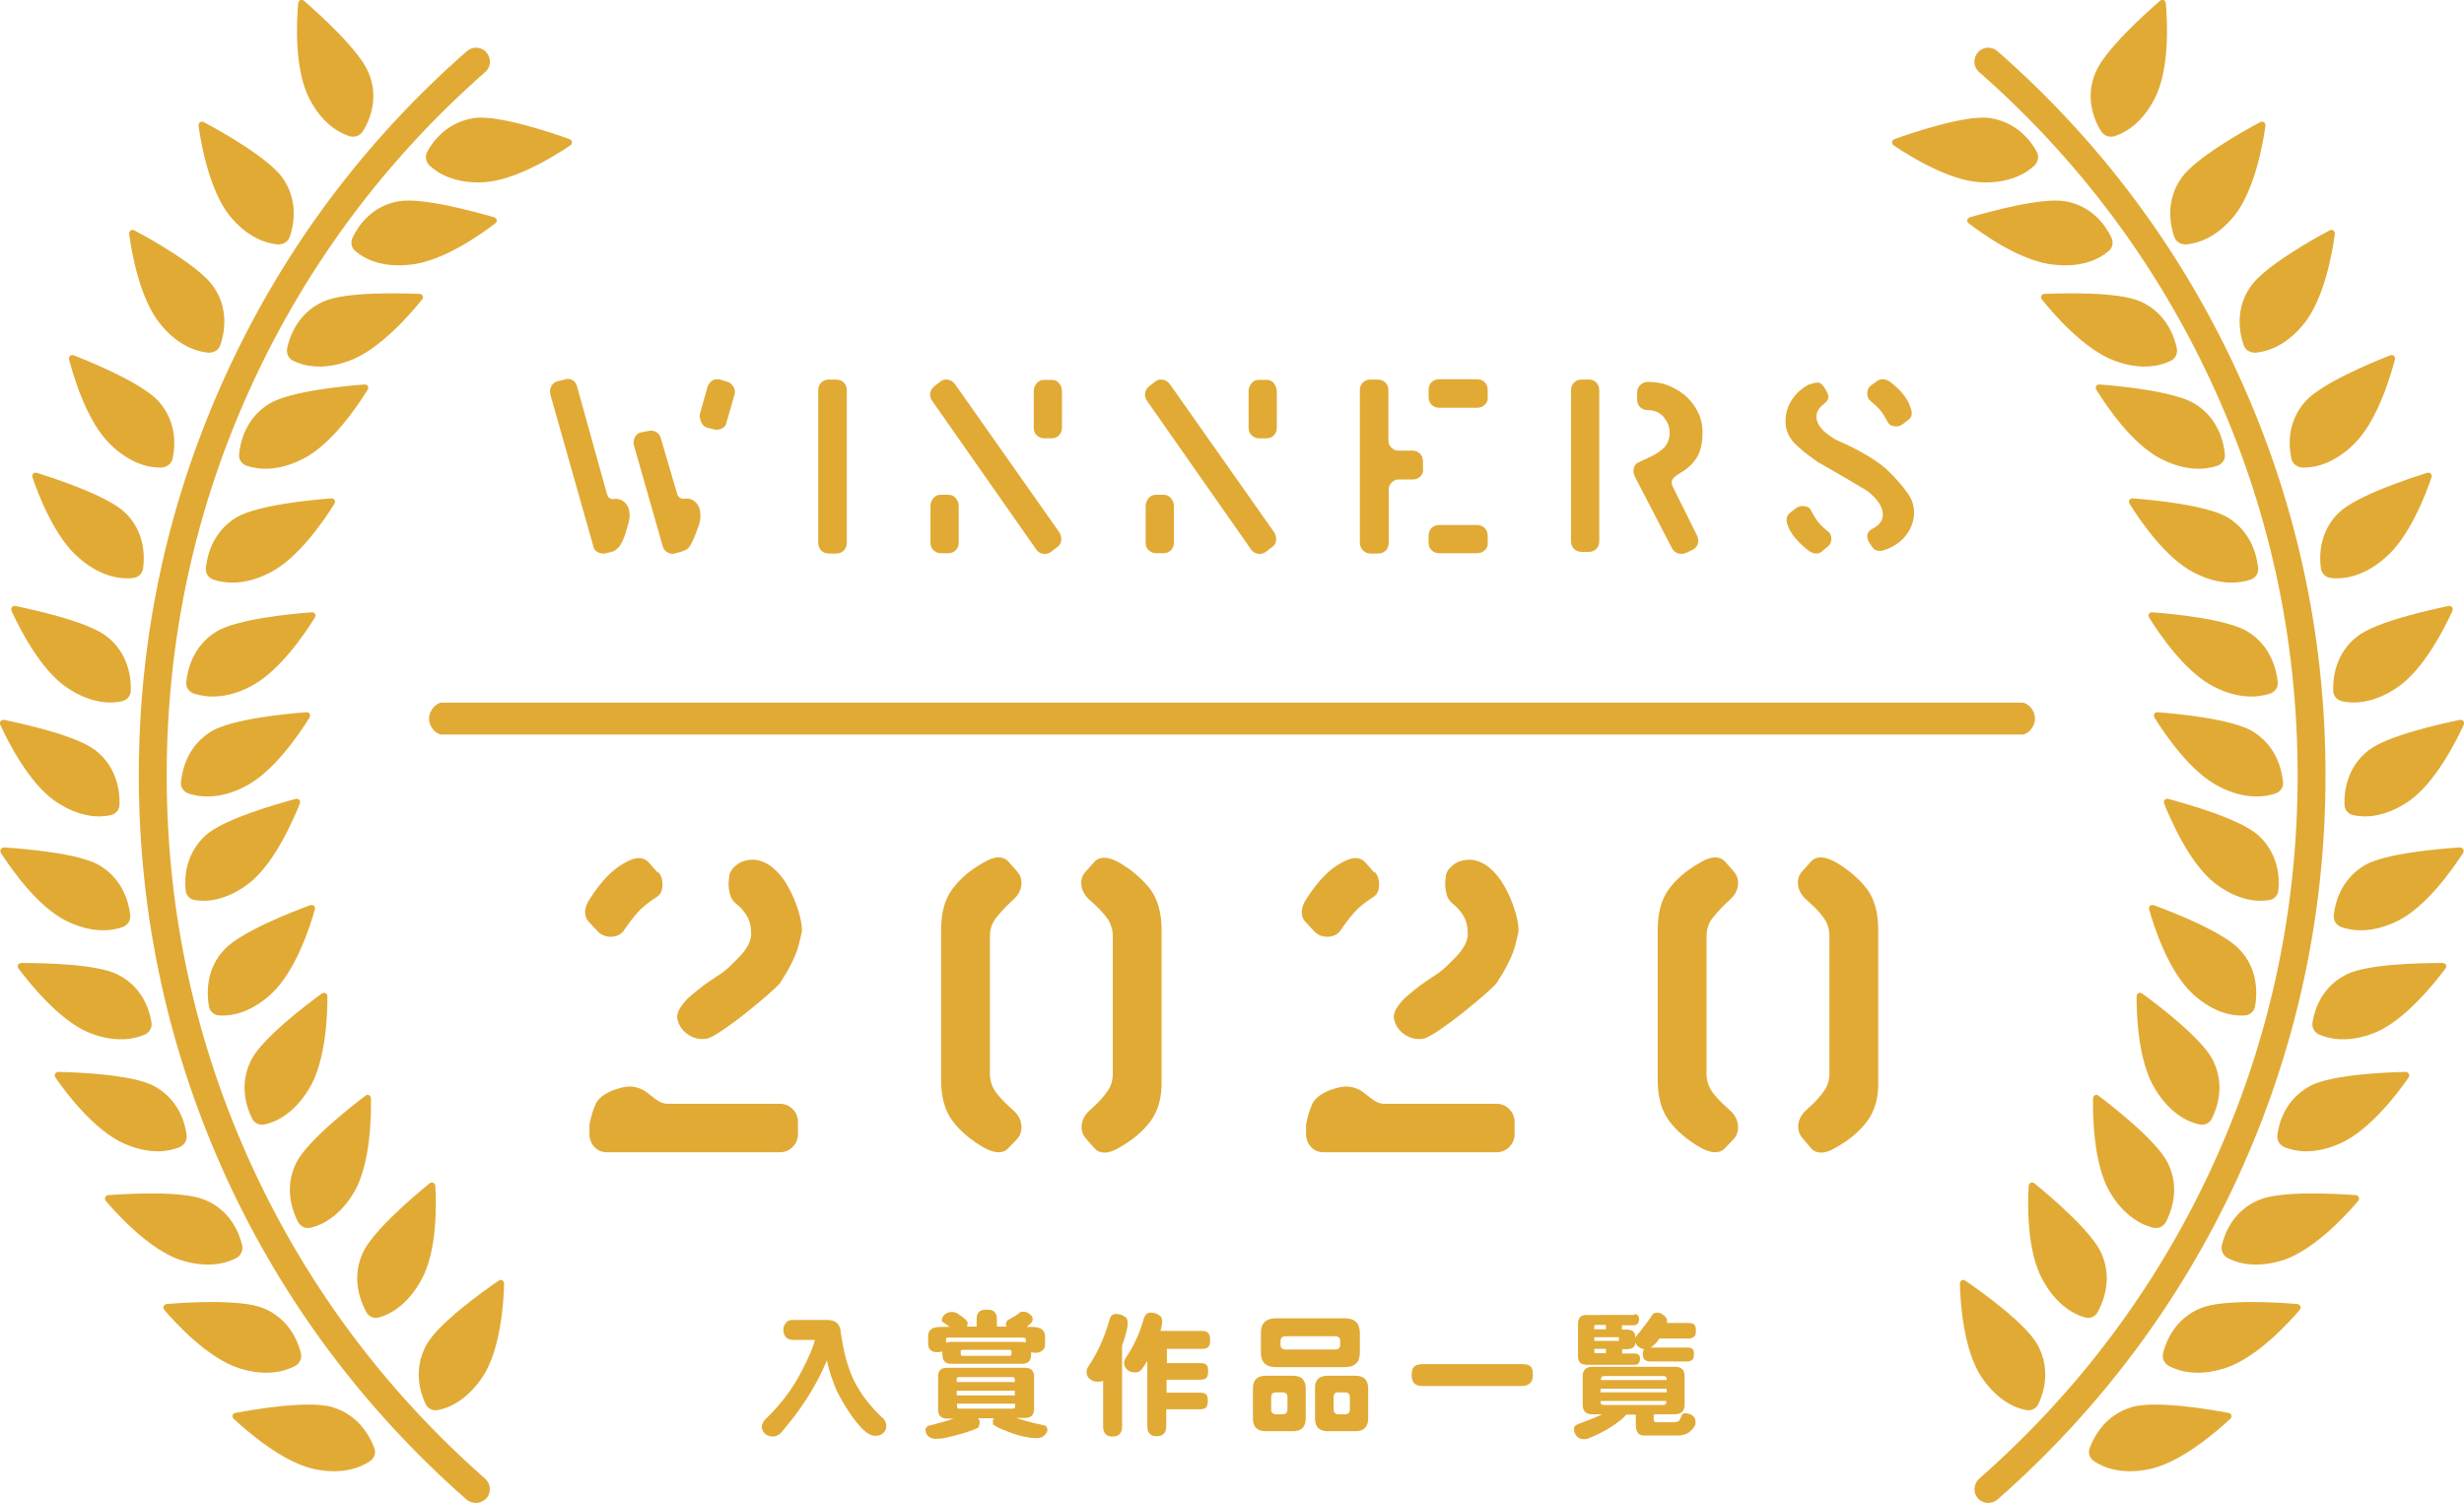 <?xml version="1.0" encoding="utf-8"?>
<!-- Generator: Adobe Illustrator 25.2.1, SVG Export Plug-In . SVG Version: 6.00 Build 0)  -->
<svg version="1.1" id="レイヤー_1" xmlns="http://www.w3.org/2000/svg" xmlns:xlink="http://www.w3.org/1999/xlink" x="0px"
	 y="0px" viewBox="0 0 742 452.6" style="enable-background:new 0 0 742 452.6;" xml:space="preserve">
<style type="text/css">
	.st0{fill:#E1AA35;}
</style>
<g>
	<g>
		<path class="st0" d="M198.2,262.6c0.9,1,1.3,2.2,1.3,3.8c0,1.8-0.6,3-1.7,3.7c-2.5,1.6-4.4,3.1-5.7,4.6c-1.3,1.4-2.8,3.4-4.5,5.9
			c-1,1-2.2,1.5-3.7,1.5s-2.8-0.5-3.9-1.6l-2.6-2.8c-0.8-0.8-1.2-1.8-1.2-3c0-1.3,0.5-2.7,1.6-4.3c3.3-5.1,6.7-8.6,10.2-10.5
			c1.8-1,3.2-1.5,4.4-1.5s2.3,0.5,3.2,1.6l2.4,2.7h0.2V262.6z M240.3,341.5c0,1.5-0.5,2.8-1.6,3.9s-2.4,1.6-3.9,1.6h-52
			c-1.5,0-2.8-0.5-3.8-1.6s-1.5-2.4-1.5-3.9v-2.6v-0.2c0.5-2.7,1.2-4.8,2-6.5c0.9-1.6,2.6-2.9,5.2-3.9c1.9-0.7,3.6-1.1,5-1.1
			c1.2,0,2.4,0.3,3.7,0.9c0.5,0.2,1.2,0.7,2.2,1.5c1.1,0.9,2,1.6,2.9,2.1s1.7,0.7,2.6,0.7h33.7c1.5,0,2.8,0.5,3.9,1.6
			c1.1,1.1,1.6,2.4,1.6,3.9v3.7h0V341.5z M240.5,284.7c-0.4,1.5-1,3-1.7,4.5s-1.4,2.7-2,3.8c-0.7,1.1-1.3,2-1.8,2.9
			c-0.5,0.7-1.7,1.8-3.7,3.6c-2,1.7-4.2,3.6-6.6,5.5c-2.4,1.9-4.7,3.6-6.9,5.1s-3.7,2.3-4.6,2.6c-0.6,0.2-1.1,0.2-1.7,0.2
			c-1.8,0-3.4-0.6-4.9-1.8c-1.5-1.2-2.4-2.8-2.7-4.7c0-1.1,0.4-2.2,1.2-3.3c0.8-1.2,1.8-2.3,3.1-3.4s2.5-2,3.6-2.9
			c1.1-0.8,2.5-1.7,4.1-2.8c0.7-0.5,1.2-0.8,1.5-1c0.8-0.6,1.7-1.3,2.6-2.2c0.9-0.9,1.9-1.9,2.9-2.9c1-1.1,1.8-2.2,2.4-3.3
			c0.6-1.2,0.9-2.3,0.9-3.2c0-2.3-0.4-4.1-1.3-5.6c-0.9-1.5-2-2.7-3.4-3.8c-0.7-0.6-1.3-1.4-1.6-2.4c-0.3-1.1-0.5-2.2-0.5-3.4
			c0-0.3,0-0.8,0.1-1.5c0.1-0.4,0.1-0.7,0.1-1c0.2-1.2,1-2.3,2.3-3.3s2.9-1.5,5.1-1.5c1.9,0.1,3.8,0.9,5.6,2.3
			c1.8,1.5,3.3,3.3,4.6,5.6c1.3,2.3,2.3,4.6,3.1,7.1s1.2,4.6,1.2,6.5C241.2,281.7,240.9,283.2,240.5,284.7z"/>
		<path class="st0" d="M303.7,345.7c-0.8,0.9-1.8,1.3-3,1.3c-1.3,0-2.8-0.5-4.6-1.5c-3.9-2.3-7-4.9-9.3-8s-3.4-7.2-3.4-12.3V280
			c0-5.1,1.1-9.2,3.4-12.3c2.3-3.1,5.4-5.7,9.3-7.9c1.8-1.1,3.3-1.6,4.6-1.6c1.2,0,2.2,0.4,3,1.3l2.4,2.7c1,1.1,1.5,2.3,1.5,3.7
			c0,1.7-0.7,3.3-2.1,4.7c-0.3,0.3-0.8,0.7-1.3,1.2c-1.8,1.7-3.2,3.3-4.4,4.8c-1.1,1.5-1.7,3.3-1.7,5.3v41.5c0,2,0.6,3.8,1.7,5.4
			c1.1,1.5,2.6,3.1,4.4,4.7c0.7,0.7,1.1,1,1.2,1.1c1.5,1.5,2.2,3.1,2.2,4.9c0,1.3-0.4,2.5-1.3,3.5L303.7,345.7z M346.5,337.6
			c-2.3,3.1-5.4,5.7-9.3,7.9c-1.8,1.1-3.3,1.6-4.6,1.6c-1.2,0-2.2-0.4-3-1.3l-2.4-2.7c-1-1.1-1.5-2.3-1.5-3.7c0-1.7,0.7-3.3,2.1-4.7
			c0.3-0.3,0.8-0.7,1.3-1.2c1.9-1.7,3.3-3.3,4.4-4.9c1.1-1.5,1.6-3.3,1.6-5.2v-41.5c0-2-0.6-3.8-1.7-5.4c-1.1-1.5-2.6-3.1-4.4-4.7
			c-0.7-0.6-1.1-1-1.2-1.1c-1.5-1.5-2.2-3.1-2.2-4.9c0-1.3,0.5-2.5,1.5-3.5l2.4-2.7c0.8-0.9,1.8-1.3,3-1.3c1.3,0,2.8,0.5,4.6,1.5
			c3.9,2.3,7,5,9.3,8c2.3,3.1,3.4,7.2,3.4,12.3v45.3C349.9,330.4,348.8,334.5,346.5,337.6z"/>
		<path class="st0" d="M414,262.6c0.9,1,1.3,2.2,1.3,3.8c0,1.8-0.6,3-1.7,3.7c-2.5,1.6-4.4,3.1-5.7,4.6c-1.3,1.4-2.8,3.4-4.5,5.9
			c-1,1-2.2,1.5-3.7,1.5s-2.8-0.5-3.9-1.6l-2.6-2.8c-0.8-0.8-1.2-1.8-1.2-3c0-1.3,0.5-2.7,1.6-4.3c3.3-5.1,6.7-8.6,10.2-10.5
			c1.8-1,3.2-1.5,4.4-1.5c1.2,0,2.3,0.5,3.2,1.6l2.4,2.7h0.2V262.6z M456.1,341.5c0,1.5-0.5,2.8-1.6,3.9s-2.4,1.6-3.9,1.6h-52
			c-1.5,0-2.8-0.5-3.8-1.6s-1.5-2.4-1.5-3.9v-2.6v-0.2c0.5-2.7,1.2-4.8,2-6.5c0.9-1.6,2.6-2.9,5.2-3.9c1.9-0.7,3.6-1.1,5-1.1
			c1.2,0,2.4,0.3,3.7,0.9c0.5,0.2,1.2,0.7,2.2,1.5c1.1,0.9,2,1.6,2.9,2.1s1.7,0.7,2.6,0.7h33.7c1.5,0,2.8,0.5,3.9,1.6
			s1.6,2.4,1.6,3.9v3.7h0V341.5z M456.3,284.7c-0.4,1.5-1,3-1.7,4.5s-1.4,2.7-2,3.8c-0.7,1.1-1.3,2-1.8,2.9
			c-0.5,0.7-1.7,1.8-3.7,3.6c-2,1.7-4.2,3.6-6.6,5.5s-4.7,3.6-6.9,5.1c-2.2,1.5-3.7,2.3-4.6,2.6c-0.6,0.2-1.1,0.2-1.7,0.2
			c-1.8,0-3.4-0.6-4.9-1.8c-1.5-1.2-2.4-2.8-2.7-4.7c0-1.1,0.4-2.2,1.2-3.3c0.8-1.2,1.8-2.3,3.1-3.4c1.3-1.1,2.5-2,3.6-2.9
			c1.1-0.8,2.5-1.7,4.1-2.8c0.7-0.5,1.2-0.8,1.5-1c0.8-0.6,1.7-1.3,2.6-2.2c0.9-0.9,1.9-1.9,2.9-2.9c1-1.1,1.8-2.2,2.4-3.3
			c0.6-1.2,0.9-2.3,0.9-3.2c0-2.3-0.4-4.1-1.3-5.6s-2-2.7-3.4-3.8c-0.7-0.6-1.3-1.4-1.6-2.4c-0.3-1.1-0.5-2.2-0.5-3.4
			c0-0.3,0-0.8,0.1-1.5c0.1-0.4,0.1-0.7,0.1-1c0.2-1.2,1-2.3,2.3-3.3s2.9-1.5,5.1-1.5c1.9,0.1,3.8,0.9,5.6,2.3
			c1.8,1.5,3.3,3.3,4.6,5.6c1.3,2.3,2.3,4.6,3.1,7.1c0.8,2.5,1.2,4.6,1.2,6.5C457,281.7,456.7,283.2,456.3,284.7z"/>
		<path class="st0" d="M519.5,345.7c-0.8,0.9-1.8,1.3-3,1.3c-1.3,0-2.8-0.5-4.6-1.5c-3.9-2.3-7-4.9-9.3-8s-3.4-7.2-3.4-12.3V280
			c0-5.1,1.1-9.2,3.4-12.3c2.3-3.1,5.4-5.7,9.3-7.9c1.8-1.1,3.3-1.6,4.6-1.6c1.2,0,2.2,0.4,3,1.3l2.4,2.7c1,1.1,1.5,2.3,1.5,3.7
			c0,1.7-0.7,3.3-2.1,4.7c-0.3,0.3-0.8,0.7-1.3,1.2c-1.8,1.7-3.2,3.3-4.4,4.8c-1.1,1.5-1.7,3.3-1.7,5.3v41.5c0,2,0.6,3.8,1.7,5.4
			c1.1,1.5,2.6,3.1,4.4,4.7c0.7,0.7,1.1,1,1.2,1.1c1.5,1.5,2.2,3.1,2.2,4.9c0,1.3-0.4,2.5-1.3,3.5L519.5,345.7z M562.3,337.6
			c-2.3,3.1-5.4,5.7-9.3,7.9c-1.8,1.1-3.3,1.6-4.6,1.6c-1.2,0-2.2-0.4-3-1.3L543,343c-1-1.1-1.5-2.3-1.5-3.7c0-1.7,0.7-3.3,2.1-4.7
			c0.3-0.3,0.8-0.7,1.3-1.2c1.9-1.7,3.3-3.3,4.4-4.9c1.1-1.5,1.6-3.3,1.6-5.2v-41.5c0-2-0.6-3.8-1.7-5.4c-1.1-1.5-2.6-3.1-4.4-4.7
			c-0.7-0.6-1.1-1-1.2-1.1c-1.5-1.5-2.2-3.1-2.2-4.9c0-1.3,0.5-2.5,1.5-3.5l2.4-2.7c0.8-0.9,1.8-1.3,3-1.3c1.3,0,2.8,0.5,4.6,1.5
			c3.9,2.3,7,5,9.3,8c2.3,3.1,3.4,7.2,3.4,12.3v45.3C565.8,330.4,564.6,334.5,562.3,337.6z"/>
	</g>
	<g>
		<path class="st0" d="M186.2,164.9C186.2,164.9,186.1,164.9,186.2,164.9c-0.7,0.7-1.2,1.1-1.7,1.2l-2,0.5c-0.1,0-0.2,0-0.4,0.1
			c-0.2,0-0.3,0-0.4,0c-0.8,0-1.4-0.2-2-0.6c-0.6-0.4-0.9-0.9-1-1.5l-13-45.9c0,0,0-0.1,0-0.3c0-0.1-0.1-0.3-0.1-0.4
			c0-0.7,0.2-1.4,0.6-2c0.4-0.6,1-1,1.8-1.2l2-0.5c0.1,0,0.2,0,0.4-0.1c0.2,0,0.3-0.1,0.4-0.1c1.6,0,2.6,0.8,3,2.4l8.9,32
			c0.2,0.7,0.4,1.2,0.7,1.4s0.6,0.4,1,0.4c0.1,0,0.3,0,0.5,0s0.5-0.1,0.6-0.1s0.2,0,0.3,0.1c0.1,0,0.3,0,0.4,0
			c0.8,0.1,1.6,0.6,2.3,1.4c0.7,0.8,1.1,2,1.1,3.5c0,1-0.2,2-0.6,3.2C188.1,161.9,187.1,164,186.2,164.9z M210.4,158.3
			c-1.2,3.5-2.2,5.7-3,6.6l-0.4,0.4c-0.6,0.4-1.1,0.6-1.4,0.7l-2.1,0.6c-0.1,0-0.2,0-0.4,0.1c-0.2,0-0.3,0.1-0.4,0.1
			c-0.7,0-1.3-0.2-1.9-0.6c-0.6-0.4-1-0.9-1.2-1.6l-8.7-30.5c0,0,0-0.2-0.1-0.4c0-0.2,0-0.3,0-0.4c0-0.7,0.2-1.4,0.6-2
			c0.4-0.6,1-1,1.7-1.1l2.1-0.4c0.3-0.1,0.6-0.1,0.9-0.1c0.7,0,1.3,0.2,1.8,0.6c0.6,0.4,0.9,1,1.1,1.7l5,17c0.4,0.8,1,1.2,1.7,1.2
			h0.5c0.2,0,0.4-0.1,0.6-0.1l0.3,0.1c0.1,0,0.3,0,0.4,0c0.8,0.1,1.6,0.6,2.3,1.4c0.7,0.8,1.1,1.9,1.1,3.4
			C211,156,210.8,157.1,210.4,158.3L210.4,158.3z M218.8,127.1c-0.1,0.7-0.4,1.3-1,1.7c-0.6,0.4-1.2,0.6-1.9,0.6c-0.1,0-0.3,0-0.5,0
			c-0.1,0-0.3-0.1-0.4-0.1l-2-0.5c-0.7-0.2-1.3-0.6-1.7-1.4c-0.4-0.7-0.6-1.6-0.6-2.5l2.3-8.2c0.2-0.7,0.6-1.3,1.1-1.8
			s1.2-0.7,1.9-0.7c0.3,0,0.6,0,0.9,0.1l1.9,0.6c0.8,0.2,1.4,0.6,1.8,1.2c0.5,0.6,0.7,1.2,0.7,1.9c0,0.1,0,0.2,0,0.4
			c0,0.1-0.1,0.3-0.1,0.4L218.8,127.1z"/>
		<path class="st0" d="M254.1,165.8c-0.6,0.6-1.4,0.9-2.3,0.9h-2.2c-0.9,0-1.7-0.3-2.3-0.9c-0.6-0.6-0.9-1.4-0.9-2.3v-46
			c0-0.9,0.3-1.7,0.9-2.3c0.6-0.6,1.4-0.9,2.3-0.9h2.2c0.9,0,1.7,0.3,2.3,0.9s0.9,1.4,0.9,2.3v46C255,164.4,254.7,165.1,254.1,165.8
			z"/>
		<path class="st0" d="M319.6,162.3c0,1.1-0.4,1.9-1.3,2.5l-1.8,1.4c-0.6,0.4-1.2,0.6-1.8,0.6c-1.2,0-2.1-0.5-2.7-1.4l-31.3-44.7
			c-0.4-0.6-0.6-1.2-0.6-1.8c0-1.1,0.5-2,1.4-2.7l1.7-1.3c0.5-0.4,1-0.6,1.7-0.6c1.1,0,2,0.5,2.7,1.4l31.4,44.6
			C319.3,160.8,319.6,161.5,319.6,162.3z M287.8,165.7c-0.6,0.6-1.3,0.9-2.2,0.9h-2.3c-0.8,0-1.5-0.3-2.2-0.9
			c-0.6-0.6-0.9-1.3-0.9-2.2v-11.1c0-0.9,0.3-1.7,0.9-2.4s1.3-1,2.2-1h2.3c0.9,0,1.6,0.3,2.2,1s0.9,1.5,0.9,2.4v11.1
			C288.7,164.4,288.4,165.1,287.8,165.7z M318.9,131.1c-0.6,0.6-1.3,0.9-2.2,0.9h-2.3c-0.8,0-1.5-0.3-2.2-0.9
			c-0.6-0.6-0.9-1.4-0.9-2.3v-11c0-0.9,0.3-1.7,0.9-2.4c0.6-0.7,1.3-1,2.2-1h2.3c0.9,0,1.7,0.3,2.2,1c0.6,0.6,0.9,1.5,0.9,2.4v11
			C319.8,129.7,319.5,130.5,318.9,131.1z"/>
		<path class="st0" d="M384.3,162.3c0,1.1-0.4,1.9-1.3,2.5l-1.8,1.4c-0.6,0.4-1.2,0.6-1.8,0.6c-1.2,0-2.1-0.5-2.7-1.4l-31.3-44.7
			c-0.4-0.6-0.6-1.2-0.6-1.8c0-1.1,0.5-2,1.4-2.7l1.7-1.3c0.5-0.4,1-0.6,1.7-0.6c1.1,0,2,0.5,2.7,1.4l31.4,44.6
			C384,160.8,384.3,161.5,384.3,162.3z M352.6,165.7c-0.6,0.6-1.3,0.9-2.2,0.9h-2.3c-0.8,0-1.5-0.3-2.2-0.9
			c-0.6-0.6-0.9-1.3-0.9-2.2v-11.1c0-0.9,0.3-1.7,0.9-2.4s1.3-1,2.2-1h2.3c0.9,0,1.6,0.3,2.2,1s0.9,1.5,0.9,2.4v11.1
			C353.5,164.4,353.2,165.1,352.6,165.7z M383.6,131.1c-0.6,0.6-1.3,0.9-2.2,0.9h-2.3c-0.8,0-1.5-0.3-2.2-0.9
			c-0.6-0.6-0.9-1.4-0.9-2.3v-11c0-0.9,0.3-1.7,0.9-2.4c0.6-0.7,1.3-1,2.2-1h2.3c0.9,0,1.7,0.3,2.2,1s0.9,1.5,0.9,2.4v11
			C384.5,129.7,384.2,130.5,383.6,131.1z"/>
		<path class="st0" d="M427.7,143.5c-0.6,0.6-1.4,0.9-2.2,0.9h-4.4c-0.8,0-1.4,0.3-2,0.9s-0.9,1.3-0.9,2v16.2c0,0.9-0.3,1.7-0.9,2.3
			s-1.4,0.9-2.3,0.9h-2.2c-0.9,0-1.7-0.3-2.3-0.9c-0.6-0.6-1-1.4-1-2.3v-46.1c0-0.9,0.3-1.6,0.9-2.2s1.4-0.9,2.3-0.9h2.2
			c0.9,0,1.7,0.3,2.3,0.9c0.6,0.6,0.9,1.4,0.9,2.2v15.4c0,0.8,0.3,1.4,0.9,2s1.3,0.9,2,0.9h4.3c0.9,0,1.7,0.3,2.3,0.9
			c0.6,0.6,0.9,1.4,0.9,2.3v2.3C428.7,142.1,428.3,142.9,427.7,143.5z M447.1,121.9c-0.6,0.6-1.4,0.9-2.3,0.9h-11.4
			c-0.9,0-1.7-0.3-2.3-0.9c-0.6-0.6-0.9-1.4-0.9-2.3v-2.2c0-0.9,0.3-1.7,0.9-2.3c0.6-0.6,1.4-0.9,2.3-0.9h11.4
			c0.9,0,1.7,0.3,2.3,0.9c0.6,0.6,0.9,1.4,0.9,2.3v2.2C448.1,120.5,447.8,121.3,447.1,121.9z M447.1,165.7c-0.6,0.6-1.4,0.9-2.3,0.9
			h-11.4c-0.9,0-1.7-0.3-2.3-0.9c-0.6-0.6-0.9-1.4-0.9-2.2v-2.2c0-0.9,0.3-1.7,0.9-2.3s1.4-0.9,2.3-0.9h11.4c0.9,0,1.7,0.3,2.3,0.9
			c0.6,0.6,0.9,1.4,0.9,2.3v2.2C448.1,164.3,447.8,165.1,447.1,165.7z"/>
		<path class="st0" d="M480.7,165.3c-0.6,0.6-1.4,0.9-2.2,0.9h-2.2c-0.9,0-1.7-0.3-2.3-0.9c-0.6-0.6-0.9-1.4-0.9-2.3v-45.5
			c0-0.9,0.3-1.7,0.9-2.3c0.6-0.6,1.4-0.9,2.3-0.9h2.2c0.9,0,1.6,0.3,2.2,0.9s0.9,1.4,0.9,2.3V163
			C481.6,163.9,481.3,164.7,480.7,165.3z M512.7,130.1c0,3.3-0.6,5.9-1.8,7.8c-1.2,1.9-2.9,3.4-5.2,4.7c-1.5,0.9-2.3,1.8-2.3,2.7
			c0,0.4,0.2,1.1,0.7,2c0.1,0.2,0.2,0.4,0.3,0.6l6.6,13.3c0.2,0.5,0.4,1,0.4,1.5c0,1.3-0.5,2.2-1.6,2.8l-1.8,0.9
			c-0.5,0.2-1,0.4-1.6,0.4c-1.3,0-2.3-0.6-2.9-1.7l-11.2-21.6c-0.3-0.6-0.4-1.2-0.4-1.7c0-1.2,0.5-2.1,1.6-2.6l3-1.4
			c2.2-1,3.8-2.1,4.8-3.2c1-1.2,1.5-2.6,1.5-4.5c0-1.6-0.7-3.1-1.8-4.5c-1.2-1.4-2.8-2.1-4.8-2.1c-0.9,0-1.7-0.3-2.3-0.9
			c-0.6-0.6-0.9-1.4-0.9-2.2v-2.2c0-0.9,0.3-1.7,1-2.3c0.6-0.6,1.4-0.9,2.3-0.9c2.4,0,4.6,0.4,6.6,1.3s3.8,2,5.3,3.5
			s2.6,3.1,3.4,4.9C512.3,126.3,512.7,128.2,512.7,130.1L512.7,130.1z"/>
		<path class="st0" d="M573.9,161.3c-1.6,2-3.8,3.5-6.6,4.4c-0.4,0.1-0.8,0.2-1.2,0.2c-0.8,0-1.4-0.2-1.8-0.6
			c-0.4-0.4-0.9-1.1-1.4-1.9c-0.4-0.7-0.6-1.3-0.6-1.9c0-1,0.6-1.8,1.8-2.4c1.9-1,2.9-2.4,2.9-4.1c0-2.3-1.5-4.6-4.6-7.1
			c-0.6-0.4-1.3-0.8-2.2-1.3c-0.8-0.5-2-1.2-3.5-2.1c-1.5-0.9-3.8-2.2-6.9-4c-1.3-0.8-2.1-1.2-2.2-1.2l-1.2-0.9
			c-2.6-1.8-4.6-3.5-6-4.9c-1.4-1.5-2.3-3.2-2.6-5.1c-0.1-0.6-0.1-1.2-0.1-1.7c0-2.2,0.6-4.3,1.9-6.3c1.3-2,3-3.5,5.3-4.7
			c0.1,0,0.5-0.1,0.9-0.2c0.7-0.2,1.2-0.3,1.5-0.3c0.4,0,0.8,0.1,1.1,0.4c0.4,0.3,0.8,0.8,1.3,1.6c0.6,1,0.9,1.8,0.9,2.3
			c0,0.8-0.5,1.5-1.4,2.2c-1.5,1.1-2.2,2.4-2.2,3.8c0,2.4,1.9,4.6,5.8,6.9c3.7,1.6,6.9,3.2,9.7,4.9s5,3.3,6.4,4.8
			c0.5,0.5,0.9,0.9,1.2,1.2c2.1,2.2,3.6,4.1,4.7,5.7c1.1,1.7,1.6,3.5,1.6,5.4C576.4,156.9,575.5,159.2,573.9,161.3z M551.5,162.2
			c0,1.1-0.4,1.9-1.2,2.5l-1.7,1.4c-0.5,0.4-1,0.6-1.6,0.6c-0.9,0-1.9-0.4-2.8-1.2c-2.8-2.3-4.7-4.5-5.6-6.7
			c-0.4-0.9-0.6-1.7-0.6-2.3c0-0.9,0.4-1.6,1.2-2.2l1.7-1.3c0.5-0.4,1.2-0.6,1.9-0.6c1.3,0,2.1,0.4,2.5,1.2c0.8,1.6,1.6,2.8,2.3,3.7
			s1.8,1.9,3.2,3C551.2,160.8,551.5,161.5,551.5,162.2z M575.1,122.1c0.4,1,0.6,1.8,0.6,2.4c0,0.8-0.3,1.4-1,1.9l-1.8,1.4
			c-0.5,0.4-1.2,0.6-1.9,0.6c-1.2,0-2-0.4-2.5-1.2c-0.8-1.6-1.6-2.8-2.4-3.8c-0.8-0.9-1.9-1.9-3.2-3c-0.4-0.6-0.6-1.2-0.6-1.9
			c0-1.1,0.4-1.9,1.2-2.5l1.7-1.2c0.5-0.4,1.1-0.6,1.8-0.6c0.9,0,1.8,0.4,2.7,1.2C572.4,117.5,574.2,119.8,575.1,122.1L575.1,122.1z
			"/>
	</g>
	<g>
		<g>
			<g>
				<path class="st0" d="M598.7,452.6c1,0,2-0.3,2.8-1c30.7-27,55-59.4,72.1-96.4c17.7-38.3,26.7-79.2,26.7-121.7
					s-9-83.4-26.7-121.7c-17.1-37-41.3-69.4-72.1-96.4c-1.7-1.5-4.4-1.4-5.9,0.4c-1.5,1.7-1.4,4.4,0.4,5.9
					c29.8,26.2,53.4,57.7,70,93.6c17.2,37.1,25.9,76.9,25.9,118.2s-8.7,81-25.9,118.2c-16.6,35.9-40.2,67.4-70,93.6
					c-1.7,1.5-1.9,4.2-0.4,5.9C596.4,452.1,597.5,452.6,598.7,452.6z"/>
			</g>
			<g>
				<path class="st0" d="M671.6,427.3c0.7-0.7,0.4-1.7-0.5-1.8c-5.7-1.1-21.9-3.8-29-1.8c-8,2.3-11.4,8.7-12.8,12.3
					c-0.6,1.6,0,3.2,1.4,4.1c2.7,1.8,8.2,4.1,16.7,2.3C657,440.3,667.7,430.9,671.6,427.3z"/>
			</g>
			<g>
				<path class="st0" d="M692.5,394.5c0.6-0.7,0.2-1.7-0.7-1.8c-5.8-0.5-22.2-1.5-29,1.2c-7.7,3.1-10.5,9.9-11.4,13.5
					c-0.4,1.6,0.3,3.2,1.8,4c2.9,1.5,8.5,3.3,16.9,0.6C679.4,409,689.1,398.5,692.5,394.5z"/>
			</g>
			<g>
				<path class="st0" d="M710.1,361.7c0.6-0.7,0.2-1.7-0.7-1.8c-5.8-0.4-22.2-1.4-29,1.4c-7.7,3.1-10.4,9.9-11.3,13.6
					c-0.4,1.6,0.3,3.2,1.8,4c2.9,1.5,8.6,3.2,16.9,0.5C697.1,376.2,706.7,365.7,710.1,361.7z"/>
			</g>
			<g>
				<path class="st0" d="M725.3,324.5c0.5-0.8,0-1.7-0.9-1.7c-5.8,0.1-22.2,0.8-28.7,4.2c-7.3,3.9-9.4,10.9-9.9,14.7
					c-0.2,1.7,0.6,3.1,2.2,3.8c3,1.2,8.8,2.4,16.8-1.2C713.7,340.3,722.3,328.9,725.3,324.5z"/>
			</g>
			<g>
				<path class="st0" d="M643.4,300.1c0-1,0.9-1.4,1.7-0.9c4.7,3.4,17.8,13.4,21.2,19.9c3.8,7.4,1.5,14.3-0.2,17.7
					c-0.7,1.5-2.3,2.2-3.9,1.8c-3.2-0.7-8.6-3.1-13.2-10.6C643.8,319.6,643.4,305.4,643.4,300.1z"/>
			</g>
			<g>
				<path class="st0" d="M736.4,291.7c0.6-0.8,0.1-1.7-0.9-1.7c-5.8,0-22.3,0.2-28.8,3.4c-7.5,3.7-9.7,10.6-10.3,14.4
					c-0.3,1.6,0.5,3.2,2.1,3.8c3,1.3,8.8,2.6,16.9-0.7C724.4,307.1,733.2,295.9,736.4,291.7z"/>
			</g>
			<g>
				<path class="st0" d="M647.2,273.9c-0.3-0.9,0.5-1.6,1.4-1.3c5.5,2,20.8,8,25.8,13.3c5.7,6,5.3,13.4,4.7,17.1
					c-0.3,1.6-1.6,2.8-3.3,2.8c-3.3,0.2-9.1-0.6-15.6-6.6C653,292.5,648.6,279,647.2,273.9z"/>
			</g>
			<g>
				<path class="st0" d="M741.7,256.9c0.5-0.8,0-1.7-1-1.7c-5.8,0.4-22.2,1.7-28.5,5.3c-7.2,4.2-9,11.3-9.4,15
					c-0.2,1.7,0.7,3.1,2.3,3.7c3.1,1.1,8.9,2,16.8-1.8C730.7,273.1,738.8,261.4,741.7,256.9z"/>
			</g>
			<g>
				<path class="st0" d="M651.7,242c-0.3-0.9,0.4-1.7,1.3-1.4c5.6,1.5,21.4,6,26.9,10.8c6.2,5.5,6.6,12.8,6.2,16.6
					c-0.1,1.7-1.3,2.9-3,3.1c-3.2,0.5-9.2,0.2-16.1-5.1C659.3,260,653.7,246.9,651.7,242z"/>
			</g>
			<g>
				<path class="st0" d="M741.9,218.3c0.4-0.9-0.3-1.7-1.2-1.5c-5.7,1.2-21.8,4.7-27.5,9.2c-6.5,5.1-7.3,12.4-7.2,16.2
					c0,1.7,1.2,3,2.8,3.3c3.2,0.7,9.1,0.8,16.4-4.1C733.3,235.9,739.7,223.1,741.9,218.3z"/>
			</g>
			<g>
				<path class="st0" d="M648.8,216.1c-0.5-0.8,0-1.7,1-1.6c5.8,0.4,22.2,2,28.5,5.7c7.1,4.3,8.8,11.4,9.2,15.2
					c0.2,1.7-0.8,3.1-2.4,3.6c-3.1,1-9,1.9-16.8-2.1C659.5,232.5,651.6,220.6,648.8,216.1z"/>
			</g>
			<g>
				<path class="st0" d="M738.5,184c0.4-0.9-0.3-1.7-1.2-1.5c-5.7,1.2-21.8,4.7-27.5,9.2c-6.5,5.1-7.3,12.4-7.2,16.2
					c0,1.7,1.2,3,2.8,3.3c3.2,0.7,9.1,0.8,16.4-4.1C730,201.6,736.3,188.8,738.5,184z"/>
			</g>
			<g>
				<path class="st0" d="M647.2,186c-0.5-0.8,0-1.7,1-1.6c5.8,0.4,22.2,2,28.5,5.7c7.1,4.3,8.8,11.4,9.2,15.2
					c0.2,1.7-0.8,3.1-2.4,3.6c-3.1,1-9,1.9-16.8-2.1C657.9,202.4,650,190.5,647.2,186z"/>
			</g>
			<g>
				<path class="st0" d="M732.2,143.8c0.3-0.9-0.4-1.7-1.3-1.4c-5.5,1.7-21.2,6.9-26.5,11.9c-6,5.7-6,13.1-5.5,16.8
					c0.2,1.7,1.5,2.8,3.1,3c3.2,0.3,9.2-0.1,15.9-5.8C725.5,162.1,730.5,148.8,732.2,143.8z"/>
			</g>
			<g>
				<path class="st0" d="M641.3,151.7c-0.5-0.8,0-1.7,1-1.6c5.8,0.4,22.2,2,28.5,5.7c7.1,4.3,8.8,11.4,9.2,15.2
					c0.2,1.7-0.8,3.1-2.4,3.6c-3.1,1-9,1.9-16.8-2.1C652,168.1,644.1,156.2,641.3,151.7z"/>
			</g>
			<g>
				<path class="st0" d="M721.2,108.3c0.2-0.9-0.5-1.6-1.4-1.3c-5.4,2.1-20.6,8.4-25.5,13.8c-5.6,6.2-5.1,13.5-4.3,17.2
					c0.3,1.6,1.7,2.7,3.3,2.8c3.3,0.1,9.1-0.8,15.4-6.9C715.8,127.1,719.8,113.5,721.2,108.3z"/>
			</g>
			<g>
				<path class="st0" d="M631.3,117.4c-0.5-0.8,0-1.7,1-1.6c5.8,0.4,22.2,2,28.5,5.7c7.1,4.3,8.8,11.4,9.2,15.2
					c0.2,1.7-0.8,3.1-2.4,3.6c-3.1,1-9,1.9-16.8-2.1C642,133.8,634.1,121.9,631.3,117.4z"/>
			</g>
			<g>
				<path class="st0" d="M703.1,70.5c0.1-0.9-0.7-1.6-1.6-1.1c-5.1,2.7-19.5,10.8-23.7,16.8c-4.8,6.8-3.4,14-2.2,17.6
					c0.5,1.6,2,2.5,3.7,2.4c3.3-0.3,9-1.9,14.5-8.7C700,89.8,702.4,75.8,703.1,70.5z"/>
			</g>
			<g>
				<path class="st0" d="M614.9,90.2c-0.6-0.7-0.2-1.7,0.8-1.7c5.8-0.2,22.3-0.7,28.9,2.3c7.6,3.4,10.1,10.3,10.9,14
					c0.4,1.6-0.4,3.2-1.9,3.9c-2.9,1.4-8.7,3-16.9-0.1C627.5,105.2,618.2,94.3,614.9,90.2z"/>
			</g>
			<g>
				<path class="st0" d="M682.2,37.9c0.1-0.9-0.7-1.6-1.6-1.1c-5.1,2.7-19.5,10.8-23.7,16.8c-4.8,6.8-3.4,14-2.2,17.6
					c0.5,1.6,2,2.5,3.7,2.4c3.3-0.3,9-1.9,14.5-8.7C679,57.2,681.5,43.1,682.2,37.9z"/>
			</g>
			<g>
				<path class="st0" d="M592.9,67.3c-0.8-0.6-0.6-1.6,0.4-1.9c5.6-1.6,21.4-6,28.6-4.8c8.2,1.4,12.3,7.5,13.9,10.9
					c0.7,1.5,0.4,3.2-0.9,4.2c-2.5,2.1-7.7,5-16.4,4C608.7,78.8,597.1,70.5,592.9,67.3z"/>
			</g>
			<g>
				<path class="st0" d="M652.2,1c-0.1-1-1.1-1.4-1.8-0.7C646,4.1,633.8,15.1,631,21.9c-3.2,7.7-0.3,14.4,1.7,17.6
					c0.9,1.4,2.5,2,4.1,1.5c3.1-1,8.3-3.8,12.2-11.6C653.4,20.5,652.7,6.3,652.2,1z"/>
			</g>
			<g>
				<path class="st0" d="M570.3,43.8c-0.8-0.5-0.7-1.6,0.2-1.9c5.5-2,21.1-7.2,28.3-6.4c8.2,1,12.7,6.8,14.5,10.1
					c0.8,1.5,0.5,3.1-0.7,4.3c-2.4,2.2-7.4,5.4-16.1,5C586.8,54.4,574.7,46.8,570.3,43.8z"/>
			</g>
			<g>
				<path class="st0" d="M630.3,330.8c0-1,1-1.4,1.7-0.8c4.6,3.5,17.6,13.7,20.8,20.2c3.7,7.4,1.2,14.3-0.5,17.7
					c-0.8,1.5-2.3,2.2-4,1.8c-3.2-0.8-8.6-3.3-13-10.8C630.4,350.4,630.2,336.1,630.3,330.8z"/>
			</g>
			<g>
				<path class="st0" d="M610.9,357.2c0.1-1,1-1.4,1.8-0.8c4.5,3.7,17.1,14.3,20.1,21c3.4,7.6,0.7,14.4-1.1,17.7
					c-0.8,1.5-2.4,2.1-4,1.6c-3.1-0.9-8.4-3.6-12.6-11.3C610.3,376.8,610.6,362.5,610.9,357.2z"/>
			</g>
			<g>
				<path class="st0" d="M590.2,386.6c0-1,0.9-1.5,1.7-0.9c4.8,3.3,18.2,12.9,21.7,19.3c4,7.3,1.9,14.3,0.3,17.7
					c-0.7,1.5-2.2,2.3-3.9,1.9c-3.2-0.6-8.7-2.9-13.5-10.2C591.2,406.1,590.3,391.9,590.2,386.6z"/>
			</g>
		</g>
		<g>
			<g>
				<path class="st0" d="M143.3,452.6c-1,0-2-0.3-2.8-1c-30.7-27-55-59.4-72.1-96.4C50.8,316.9,41.8,276,41.8,233.5
					s9-83.4,26.7-121.7c17.1-37,41.3-69.4,72.1-96.4c1.7-1.5,4.4-1.4,5.9,0.4c1.5,1.7,1.4,4.4-0.4,5.9c-29.8,26.2-53.4,57.7-70,93.6
					c-17.2,37.1-25.9,76.9-25.9,118.2s8.7,81,25.9,118.2c16.6,35.9,40.2,67.4,70,93.6c1.7,1.5,1.9,4.2,0.4,5.9
					C145.6,452.1,144.5,452.6,143.3,452.6z"/>
			</g>
			<g>
				<path class="st0" d="M70.4,427.3c-0.7-0.7-0.4-1.7,0.5-1.8c5.7-1.1,21.9-3.8,29-1.8c8,2.3,11.4,8.7,12.8,12.3
					c0.6,1.6,0,3.2-1.4,4.1c-2.7,1.8-8.2,4.1-16.7,2.3C85,440.3,74.3,430.9,70.4,427.3z"/>
			</g>
			<g>
				<path class="st0" d="M49.5,394.5c-0.6-0.7-0.2-1.7,0.7-1.8c5.8-0.5,22.2-1.5,29,1.2c7.7,3.1,10.5,9.9,11.4,13.5
					c0.4,1.6-0.3,3.2-1.8,4c-2.9,1.5-8.5,3.3-16.9,0.6C62.6,409,52.9,398.5,49.5,394.5z"/>
			</g>
			<g>
				<path class="st0" d="M31.9,361.7c-0.6-0.7-0.2-1.7,0.7-1.8c5.8-0.4,22.2-1.4,29,1.4c7.7,3.1,10.4,9.9,11.3,13.6
					c0.4,1.6-0.3,3.2-1.8,4c-2.9,1.5-8.6,3.2-16.9,0.5C44.9,376.2,35.3,365.7,31.9,361.7z"/>
			</g>
			<g>
				<path class="st0" d="M16.7,324.5c-0.5-0.8,0-1.7,0.9-1.7c5.8,0.1,22.2,0.8,28.7,4.2c7.3,3.9,9.4,10.9,9.9,14.7
					c0.2,1.7-0.6,3.1-2.2,3.8c-3,1.2-8.8,2.4-16.8-1.2C28.3,340.3,19.7,328.9,16.7,324.5z"/>
			</g>
			<g>
				<path class="st0" d="M98.6,300.1c0-1-0.9-1.4-1.7-0.9c-4.7,3.4-17.8,13.4-21.2,19.9c-3.8,7.4-1.5,14.3,0.2,17.7
					c0.7,1.5,2.3,2.2,3.9,1.8c3.2-0.7,8.6-3.1,13.2-10.6C98.2,319.6,98.6,305.4,98.6,300.1z"/>
			</g>
			<g>
				<path class="st0" d="M5.6,291.7C5,290.9,5.5,290,6.5,290c5.8,0,22.3,0.2,28.8,3.4c7.5,3.7,9.7,10.6,10.3,14.4
					c0.3,1.6-0.5,3.2-2.1,3.8c-3,1.3-8.8,2.6-16.9-0.7C17.6,307.1,8.8,295.9,5.6,291.7z"/>
			</g>
			<g>
				<path class="st0" d="M94.8,273.9c0.3-0.9-0.5-1.6-1.4-1.3c-5.5,2-20.8,8-25.8,13.3c-5.7,6-5.3,13.4-4.7,17.1
					c0.3,1.6,1.6,2.8,3.3,2.8c3.3,0.2,9.1-0.6,15.6-6.6C89,292.5,93.4,279,94.8,273.9z"/>
			</g>
			<g>
				<path class="st0" d="M0.3,256.9c-0.5-0.8,0-1.7,1-1.7c5.8,0.4,22.2,1.7,28.5,5.3c7.2,4.2,9,11.3,9.4,15c0.2,1.7-0.7,3.1-2.3,3.7
					c-3.1,1.1-8.9,2-16.8-1.8C11.3,273.1,3.2,261.4,0.3,256.9z"/>
			</g>
			<g>
				<path class="st0" d="M90.3,242c0.3-0.9-0.4-1.7-1.3-1.4c-5.6,1.5-21.4,6-26.9,10.8c-6.2,5.5-6.6,12.8-6.2,16.6
					c0.1,1.7,1.3,2.9,3,3.1c3.2,0.5,9.2,0.2,16.1-5.1C82.7,260,88.3,246.9,90.3,242z"/>
			</g>
			<g>
				<path class="st0" d="M0.1,218.3c-0.4-0.9,0.3-1.7,1.2-1.5c5.7,1.2,21.8,4.7,27.5,9.2c6.5,5.1,7.3,12.4,7.2,16.2
					c0,1.7-1.2,3-2.8,3.3c-3.2,0.7-9.1,0.8-16.4-4.1C8.7,235.9,2.3,223.1,0.1,218.3z"/>
			</g>
			<g>
				<path class="st0" d="M93.2,216.1c0.5-0.8,0-1.7-1-1.6c-5.8,0.4-22.2,2-28.5,5.7c-7.1,4.3-8.8,11.4-9.2,15.2
					c-0.2,1.7,0.8,3.1,2.4,3.6c3.1,1,9,1.9,16.8-2.1C82.5,232.5,90.4,220.6,93.2,216.1z"/>
			</g>
			<g>
				<path class="st0" d="M3.5,184c-0.4-0.9,0.3-1.7,1.2-1.5c5.7,1.2,21.8,4.7,27.5,9.2c6.5,5.1,7.3,12.4,7.2,16.2
					c0,1.7-1.2,3-2.8,3.3c-3.2,0.7-9.1,0.8-16.4-4.1C12,201.6,5.7,188.8,3.5,184z"/>
			</g>
			<g>
				<path class="st0" d="M94.8,186c0.5-0.8,0-1.7-1-1.6c-5.8,0.4-22.2,2-28.5,5.7c-7.1,4.3-8.8,11.4-9.2,15.2
					c-0.2,1.7,0.8,3.1,2.4,3.6c3.1,1,9,1.9,16.8-2.1C84.1,202.4,92,190.5,94.8,186z"/>
			</g>
			<g>
				<path class="st0" d="M9.8,143.8c-0.3-0.9,0.4-1.7,1.3-1.4c5.5,1.7,21.2,6.9,26.5,11.9c6,5.7,6,13.1,5.5,16.8
					c-0.2,1.7-1.5,2.8-3.1,3c-3.2,0.3-9.2-0.1-15.9-5.8C16.5,162.1,11.5,148.8,9.8,143.8z"/>
			</g>
			<g>
				<path class="st0" d="M100.7,151.7c0.5-0.8,0-1.7-1-1.6c-5.8,0.4-22.2,2-28.5,5.7c-7.1,4.3-8.8,11.4-9.2,15.2
					c-0.2,1.7,0.8,3.1,2.4,3.6c3.1,1,9,1.9,16.8-2.1C90,168.1,97.9,156.2,100.7,151.7z"/>
			</g>
			<g>
				<path class="st0" d="M20.8,108.3c-0.2-0.9,0.5-1.6,1.4-1.3c5.4,2.1,20.6,8.4,25.5,13.8c5.6,6.2,5.1,13.5,4.3,17.2
					c-0.3,1.6-1.7,2.7-3.3,2.8c-3.3,0.1-9.1-0.8-15.4-6.9C26.2,127.1,22.2,113.5,20.8,108.3z"/>
			</g>
			<g>
				<path class="st0" d="M110.7,117.4c0.5-0.8,0-1.7-1-1.6c-5.8,0.4-22.2,2-28.5,5.7c-7.1,4.3-8.8,11.4-9.2,15.2
					c-0.2,1.7,0.8,3.1,2.4,3.6c3.1,1,9,1.9,16.8-2.1C100,133.8,107.9,121.9,110.7,117.4z"/>
			</g>
			<g>
				<path class="st0" d="M38.9,70.5c-0.1-0.9,0.7-1.6,1.6-1.1c5.1,2.7,19.5,10.8,23.7,16.8c4.8,6.8,3.4,14,2.2,17.6
					c-0.5,1.6-2,2.5-3.7,2.4c-3.3-0.3-9-1.9-14.5-8.7C42,89.8,39.6,75.8,38.9,70.5z"/>
			</g>
			<g>
				<path class="st0" d="M127.1,90.2c0.6-0.7,0.2-1.7-0.8-1.7c-5.8-0.2-22.3-0.7-28.9,2.3c-7.6,3.4-10.1,10.3-10.9,14
					c-0.4,1.6,0.4,3.2,1.9,3.9c2.9,1.4,8.7,3,16.9-0.1C114.5,105.2,123.8,94.3,127.1,90.2z"/>
			</g>
			<g>
				<path class="st0" d="M59.8,37.9c-0.1-0.9,0.7-1.6,1.6-1.1c5.1,2.7,19.5,10.8,23.7,16.8c4.8,6.8,3.4,14,2.2,17.6
					c-0.5,1.6-2,2.5-3.7,2.4c-3.3-0.3-9-1.9-14.5-8.7C63,57.2,60.5,43.1,59.8,37.9z"/>
			</g>
			<g>
				<path class="st0" d="M149.1,67.3c0.8-0.6,0.6-1.6-0.4-1.9c-5.6-1.6-21.4-6-28.6-4.8c-8.2,1.4-12.3,7.5-13.9,10.9
					c-0.7,1.5-0.4,3.2,0.9,4.2c2.5,2.1,7.7,5,16.4,4C133.3,78.8,144.9,70.5,149.1,67.3z"/>
			</g>
			<g>
				<path class="st0" d="M89.8,1c0.1-1,1.1-1.4,1.8-0.7C96,4.1,108.2,15.1,111,21.9c3.2,7.7,0.3,14.4-1.7,17.6
					c-0.9,1.4-2.5,2-4.1,1.5c-3.1-1-8.3-3.8-12.2-11.6C88.6,20.5,89.3,6.3,89.8,1z"/>
			</g>
			<g>
				<path class="st0" d="M171.7,43.8c0.8-0.5,0.7-1.6-0.2-1.9c-5.5-2-21.1-7.2-28.3-6.4c-8.2,1-12.7,6.8-14.5,10.1
					c-0.8,1.5-0.5,3.1,0.7,4.3c2.4,2.2,7.4,5.4,16.1,5C155.2,54.4,167.3,46.8,171.7,43.8z"/>
			</g>
			<g>
				<path class="st0" d="M111.7,330.8c0-1-1-1.4-1.7-0.8c-4.6,3.5-17.6,13.7-20.8,20.2c-3.7,7.4-1.2,14.3,0.5,17.7
					c0.8,1.5,2.3,2.2,4,1.8c3.2-0.8,8.6-3.3,13-10.8C111.6,350.4,111.8,336.1,111.7,330.8z"/>
			</g>
			<g>
				<path class="st0" d="M131.1,357.2c-0.1-1-1-1.4-1.8-0.8c-4.5,3.7-17.1,14.3-20.1,21c-3.4,7.6-0.7,14.4,1.1,17.7
					c0.8,1.5,2.4,2.1,4,1.6c3.1-0.9,8.4-3.6,12.6-11.3C131.7,376.8,131.4,362.5,131.1,357.2z"/>
			</g>
			<g>
				<path class="st0" d="M151.8,386.6c0-1-0.9-1.5-1.7-0.9c-4.8,3.3-18.2,12.9-21.7,19.3c-4,7.3-1.9,14.3-0.3,17.7
					c0.7,1.5,2.2,2.3,3.9,1.9c3.2-0.6,8.7-2.9,13.5-10.2C150.8,406.1,151.7,391.9,151.8,386.6z"/>
			</g>
		</g>
	</g>
	<g>
		<path class="st0" d="M609,221.2H133c-1.5,0-3.8-2.1-3.8-4.8c0-2.6,2.3-4.8,3.8-4.8h476c1.5,0,3.8,2.1,3.8,4.8
			C612.8,219.1,610.5,221.2,609,221.2z"/>
	</g>
</g>
<g>
	<path class="st0" d="M238.8,397.5h10.3c2.3,0,3.7,1,4,3.1c0.9,6.6,2.3,11.7,4.2,15.4c2,4,4.9,7.7,8.8,11.3c0.5,0.6,0.8,1.3,0.8,2.2
		c0,0.8-0.3,1.5-0.9,2c-0.5,0.6-1.4,0.9-2.6,0.9c-1.1-0.1-2.3-0.7-3.6-2c-2.6-2.6-5.2-6.5-7.8-11.5c-1.2-2.8-2.3-5.9-3-9.2
		c-3.2,7.7-7.9,15-14,22c-0.8,0.6-1.5,0.9-2.1,0.9c-1.2,0-2-0.3-2.6-0.9c-0.6-0.6-0.9-1.3-0.9-2.2c0.1-0.7,0.4-1.2,0.8-1.8
		c4.7-4.5,8.4-9.3,11.1-14.6c2.2-4.2,3.6-7.4,4.1-9.6h-6.6c-1,0-1.7-0.3-2.2-0.9c-0.4-0.5-0.7-1.2-0.7-2.1c0-1,0.3-1.7,0.9-2.2
		C237.1,397.7,237.8,397.5,238.8,397.5z"/>
	<path class="st0" d="M285.1,411.9h23.6c1.8,0,2.7,0.9,2.7,2.7v9.7c0,1.8-0.9,2.7-2.7,2.7h-2.7c0.7,0.2,1.5,0.4,2.2,0.7
		c2.1,0.6,4.2,1.1,6.5,1.6c0.4,0.2,0.7,0.7,0.7,1.3c0,0.5-0.2,0.9-0.5,1.2c-0.3,0.5-0.8,0.8-1.4,1.1c-0.4,0.1-0.9,0.2-1.4,0.2
		c-1.1,0-2.5-0.2-3.9-0.5c-2.2-0.5-4.1-1.2-5.7-1.9c-1.2-0.4-2.4-1-3.4-1.7c-0.1-0.2-0.1-0.5-0.1-0.8c0-0.3,0-0.6,0.1-0.9
		c0.1-0.1,0.1-0.1,0.2-0.2h-4.8c0.4,0.4,0.6,0.8,0.5,1.3c0,0.6-0.2,1.1-0.5,1.6c-2.4,1.1-5.7,2.1-9.8,3c-0.8,0.2-1.8,0.3-3.1,0.3
		c-0.8,0-1.5-0.3-2.2-0.9c-0.5-0.6-0.7-1.2-0.7-1.9c0-0.2,0.2-0.6,0.7-1.1c1.1-0.2,2-0.5,2.8-0.7c1.9-0.5,3.5-1,5-1.5h-2
		c-1.8,0-2.7-0.9-2.7-2.7v-9.7C282.4,412.8,283.3,411.9,285.1,411.9z M286.5,395.1c1.1,0,1.9,0.3,2.4,0.9c0.5,0.2,1.1,0.7,1.8,1.3
		c0.4,0.4,0.7,0.8,0.7,1.1c0,0.4-0.1,0.8-0.2,1.1h2.9v-2.2c0-1,0.2-1.7,0.7-2.2c0.4-0.5,1.2-0.7,2.4-0.7c1.1,0,1.9,0.2,2.3,0.7
		c0.5,0.5,0.7,1.2,0.7,2.2v2.2h2.9c-0.1-0.3-0.2-0.6-0.2-0.9c0-0.2,0.2-0.6,0.5-1c0.2-0.1,0.5-0.3,0.7-0.4c0.5-0.3,1.1-0.6,1.6-0.9
		c0.5-0.3,0.8-0.6,1-0.7c0.3-0.4,0.8-0.6,1.4-0.6c0.6,0,1.2,0.2,1.8,0.6c0.7,0.5,1.1,1,1.1,1.6c0,0.3-0.1,0.6-0.2,0.8
		c-0.2,0.4-0.6,0.7-1.1,1.1c-0.2,0.2-0.4,0.3-0.5,0.5h1.7c2.5,0,3.8,1,3.8,2.8v2.4c0,0.9-0.3,1.6-0.8,1.9c-0.5,0.4-1.2,0.7-2.1,0.7
		c-0.5,0-0.9-0.1-1.3-0.2v0.8c0,1.8-0.9,2.7-2.7,2.7h-21.3c-1.8,0-2.7-0.9-2.7-2.7v-1c-0.4,0.1-0.9,0.2-1.6,0.2
		c-0.9,0-1.6-0.2-2-0.7c-0.5-0.4-0.7-1.1-0.7-1.9v-2.2c0-1.9,1.2-2.8,3.7-2.8h2.8c-0.6-0.4-1.3-1-2.3-1.6c-0.1-0.1-0.1-0.1-0.1-0.2
		c0-0.3,0.1-0.7,0.2-1.1c0.3-0.5,0.7-0.9,1.4-1.3C285.6,395.2,286.1,395.1,286.5,395.1z M284.9,404.4c0.4-0.2,0.9-0.3,1.4-0.3h21.3
		c0.5,0,0.9,0.1,1.3,0.2v-1c0-0.3-0.3-0.5-1-0.5h-22.4c-0.4,0-0.6,0.2-0.6,0.5V404.4z M288.1,416.2h17.5v-0.8c0-0.4-0.2-0.7-0.7-0.7
		h-16.2c-0.4,0-0.6,0.2-0.6,0.7V416.2z M288.1,420.2h17.5v-1.4h-17.5V420.2z M305,424.2c0.4,0,0.7-0.2,0.7-0.7v-0.8h-17.5v0.8
		c0,0.4,0.2,0.7,0.6,0.7H305z M304.1,408.3c0.3,0,0.5-0.2,0.5-0.5V407c0-0.3-0.2-0.5-0.5-0.5h-14.3c-0.3,0-0.5,0.2-0.5,0.5v0.8
		c0,0.3,0.2,0.5,0.5,0.5H304.1z"/>
	<path class="st0" d="M336,395.7c1,0,1.9,0.2,2.5,0.7c0.8,0.3,1.1,1,1.1,2.2c0,0.5-0.1,1.1-0.2,1.6c-0.4,1.7-0.9,3.4-1.5,5v24.5
		c0,1-0.3,1.8-0.8,2.2c-0.4,0.5-1.1,0.7-2.1,0.7c-1,0-1.6-0.2-2-0.7c-0.5-0.4-0.8-1.1-0.8-2.2v-13.9c-0.4,0.2-0.9,0.3-1.5,0.3
		c-1.1,0-2-0.3-2.6-0.9c-0.6-0.5-0.9-1.2-0.9-2.1c0-0.5,0.2-1.1,0.6-1.7c2.6-3.8,4.7-8.4,6.3-13.9C334.4,396.3,335,395.7,336,395.7z
		 M346.5,395.3c1,0,1.8,0.2,2.4,0.7c0.7,0.3,1.1,1,1.1,2c0,0.5-0.1,1-0.2,1.4c-0.1,0.5-0.2,1-0.4,1.4h12.4c1,0,1.7,0.2,2,0.6
		c0.4,0.4,0.6,1.1,0.6,2.1c0,0.9-0.1,1.5-0.4,2c-0.4,0.5-1.1,0.7-2.1,0.7h-10.5v4.3h10.1c0.9,0,1.5,0.2,1.8,0.5
		c0.4,0.4,0.5,1,0.5,1.9c0,0.9-0.1,1.5-0.4,1.9c-0.4,0.5-1,0.7-2,0.7h-10.1v3.9h10.1c0.9,0,1.5,0.2,1.8,0.5c0.4,0.4,0.5,1,0.5,1.9
		c0,0.8-0.1,1.5-0.4,1.9c-0.4,0.5-1,0.7-2,0.7h-10.1v5.2c0,1-0.3,1.8-0.8,2.2c-0.4,0.5-1.1,0.7-2.1,0.7c-0.9,0-1.6-0.2-2-0.7
		c-0.5-0.4-0.8-1.1-0.8-2.2v-19.8c-0.5,0.9-1.1,1.8-1.8,2.7c-0.4,0.5-1,0.8-1.9,0.8c-1.1,0-1.9-0.3-2.4-0.9c-0.6-0.5-0.9-1.2-0.9-2
		c0-0.4,0.2-0.9,0.5-1.5c2.3-3.3,4.2-7.3,5.5-12C344.9,395.8,345.5,395.3,346.5,395.3z"/>
	<path class="st0" d="M381.1,414.3h8.3c2.5,0,3.8,1.3,3.8,3.8v9.1c0,2.5-1.3,3.8-3.8,3.8h-8.3c-2.5,0-3.8-1.3-3.8-3.8v-9.1
		C377.3,415.6,378.6,414.3,381.1,414.3z M384.2,397H405c3,0,4.5,1.5,4.5,4.4v5.9c0,3-1.5,4.4-4.5,4.4h-20.8c-3,0-4.5-1.5-4.5-4.4
		v-5.9C379.7,398.5,381.2,397,384.2,397z M386.2,425.9c1,0,1.5-0.5,1.5-1.5v-3.6c0-1-0.5-1.5-1.5-1.5h-1.9c-1,0-1.5,0.5-1.5,1.5v3.6
		c0,1,0.5,1.5,1.5,1.5H386.2z M402,406.4c1.1,0,1.6-0.5,1.6-1.6V404c0-1.1-0.5-1.6-1.6-1.6h-14.8c-1.1,0-1.6,0.5-1.6,1.6v0.8
		c0,1.1,0.5,1.6,1.6,1.6H402z M399.8,414.3h8.4c2.5,0,3.8,1.3,3.8,3.8v9.1c0,2.5-1.3,3.8-3.8,3.8h-8.4c-2.5,0-3.8-1.3-3.8-3.8v-9.1
		C395.9,415.6,397.2,414.3,399.8,414.3z M405,425.9c1,0,1.5-0.5,1.5-1.5v-3.6c0-1-0.5-1.5-1.5-1.5h-2c-1,0-1.4,0.5-1.4,1.5v3.6
		c0,1,0.5,1.5,1.4,1.5H405z"/>
	<path class="st0" d="M428.4,410.8h29.9c1.2,0,2.1,0.2,2.6,0.7c0.5,0.4,0.7,1.2,0.7,2.5c0,1-0.2,1.8-0.6,2.3
		c-0.6,0.7-1.5,1.1-2.7,1.1h-29.9c-1.1,0-2-0.3-2.5-0.8c-0.5-0.5-0.8-1.3-0.8-2.6s0.3-2,0.8-2.5
		C426.4,411.1,427.2,410.8,428.4,410.8z"/>
	<path class="st0" d="M479.5,411.6h24.9c1.9,0,2.9,0.9,2.9,2.8v8.6c0,1.9-1,2.9-2.9,2.9H498v1.6c0,0.5,0.3,0.8,0.8,0.8h5.2
		c0.5,0,0.9-0.1,1.2-0.2c0.4-0.1,0.8-0.6,1-1.4c0.2-0.7,0.6-1.1,1.1-1.1c1,0,1.8,0.2,2.4,0.7c0.6,0.4,0.9,1.1,0.9,2
		c0,1-0.6,1.9-1.8,2.9c-0.8,0.7-2.1,1.1-3.7,1.1H495c-1.6,0-2.4-1.1-2.4-3.3v-3h-2.9c-0.1,0.1-0.1,0.2-0.2,0.2
		c-0.4,0.7-1.8,1.8-4,3.3c-2.7,1.7-5.1,2.9-7.3,3.7c-0.4,0.2-0.8,0.2-1.3,0.2c-0.9,0-1.6-0.3-2.1-0.9c-0.5-0.6-0.8-1.3-0.8-2
		c-0.1-0.7,0.3-1.3,1.1-1.6c3-1.1,5.5-2.1,7.4-3h-3.1c-1.9,0-2.8-1-2.8-2.9v-8.6C476.6,412.6,477.6,411.6,479.5,411.6z M492.2,395.7
		c0.9,0.1,1.4,0.6,1.4,1.6c-0.1,1.1-0.5,1.7-1.4,1.8h-3.8v1.3h1.4c1.7,0,2.6,0.7,2.6,2v0.5c0.1-0.1,0.1-0.3,0.3-0.5
		c0.3-0.4,0.7-0.8,1.1-1.3c0.8-1,1.5-2,2.3-3c0.7-1,1.2-1.7,1.5-2.2c0.3-0.4,0.8-0.6,1.4-0.6c0.7,0,1.3,0.2,1.9,0.7
		c0.8,0.5,1.1,1.1,1.1,1.7c0,0.2,0,0.4,0,0.7h6.4c0.9,0,1.5,0.2,1.8,0.5c0.3,0.3,0.5,0.9,0.5,1.8c0,0.8-0.1,1.4-0.4,1.7
		c-0.4,0.4-1,0.7-1.8,0.7h-8.8c-0.8,1.2-1.7,2.1-2.6,2.7h11c0.7,0,1.2,0.1,1.5,0.4c0.4,0.2,0.5,0.8,0.5,1.6c0,0.8-0.1,1.3-0.3,1.5
		c-0.4,0.5-1,0.7-1.8,0.7h-11.2c-0.6,0-1.1-0.2-1.5-0.5c-0.4-0.3-0.6-0.9-0.6-1.7c0-0.7,0.1-1.1,0.4-1.5c-0.7-0.1-1.3-0.4-1.9-0.9
		c-0.4-0.3-0.6-0.7-0.7-1.1c-0.1,1.3-0.9,2-2.6,2h-1.4v1.3h4c0.9,0.1,1.4,0.6,1.4,1.6c-0.1,1.1-0.5,1.7-1.4,1.8h-14.6
		c-1.8,0-2.7-0.8-2.7-2.5v-9.8c0-1.8,0.8-2.7,2.5-2.7H492.2z M483.6,400.3V399h-3.1c-0.3,0-0.4,0.2-0.4,0.5v0.8H483.6z M480.1,403.8
		h7.4v-1.1h-7.4V403.8z M483.6,407.5v-1.3h-3.5v1c0,0.2,0.2,0.3,0.6,0.3H483.6z M482,415.6h19.9v-0.2c0-0.7-0.3-1-0.9-1h-18
		c-0.6,0-0.9,0.3-0.9,1V415.6z M482,419.3h19.9v-1.1H482V419.3z M500.9,423.1c0.6,0,0.9-0.3,0.9-0.9v-0.3H482v0.3
		c0,0.6,0.3,0.9,0.9,0.9H500.9z"/>
</g>
</svg>
